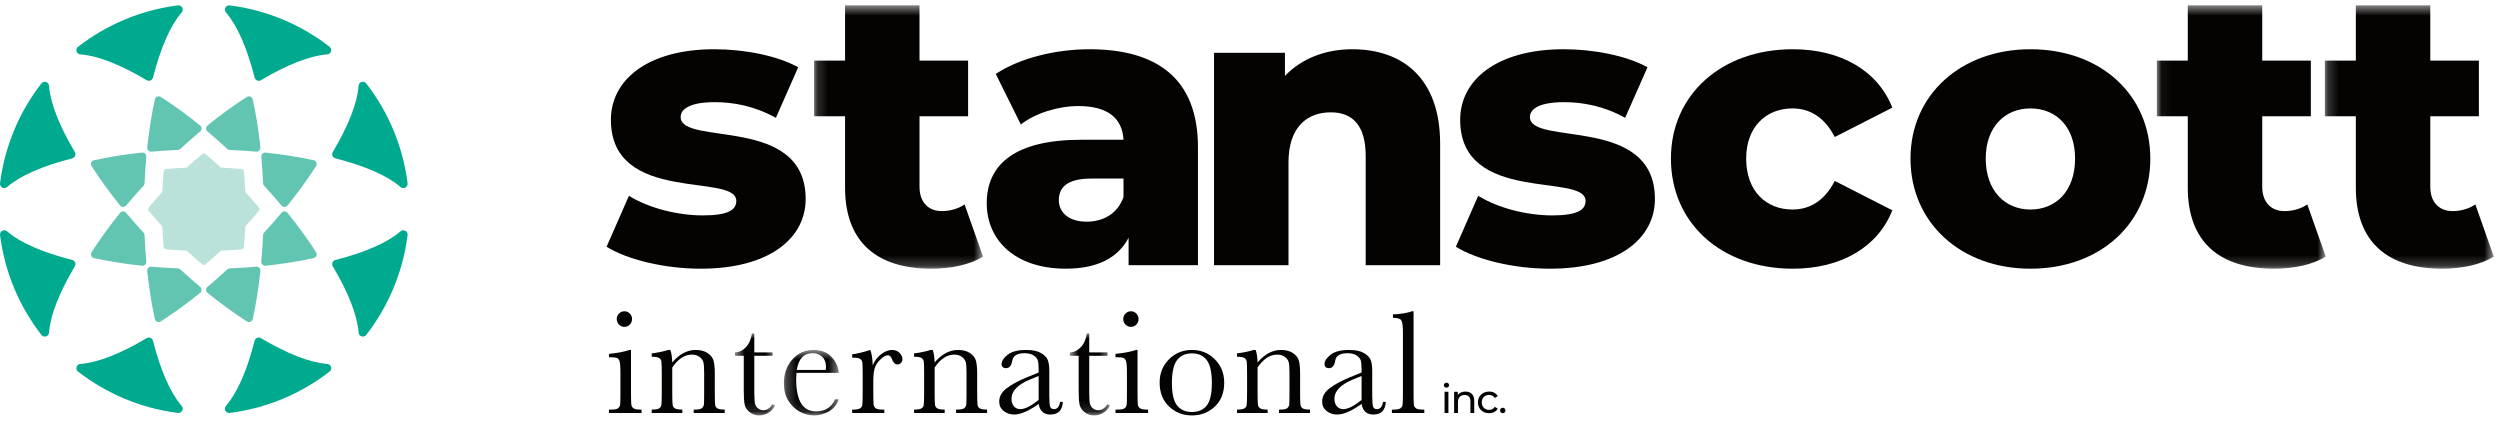 <svg width="240" height="42" viewBox="0 0 240 42" fill="none" xmlns="http://www.w3.org/2000/svg">
<g clip-path="url(#clip0_3372_9057)">
<path fill-rule="evenodd" clip-rule="evenodd" d="M23.545 18.342C23.527 18.044 23.471 17.09 23.418 16.465C23.407 16.337 23.309 16.238 23.182 16.226C22.545 16.168 21.888 16.124 21.213 16.097H21.216C20.722 15.641 20.226 15.206 19.736 14.798C19.638 14.716 19.497 14.716 19.4 14.798C18.909 15.206 18.415 15.641 17.92 16.097H17.917C17.242 16.124 16.585 16.168 15.948 16.226C15.821 16.237 15.722 16.337 15.71 16.464C15.655 17.071 15.614 17.697 15.586 18.338C15.583 18.398 15.559 18.457 15.518 18.502C15.085 18.973 14.671 19.444 14.283 19.911C14.201 20.01 14.201 20.151 14.283 20.248C14.671 20.716 15.085 21.187 15.518 21.659C15.559 21.703 15.583 21.762 15.586 21.823C15.614 22.464 15.655 23.089 15.71 23.696C15.722 23.823 15.821 23.922 15.948 23.934C16.556 23.99 17.182 24.032 17.823 24.059C17.883 24.061 17.942 24.085 17.986 24.127C18.458 24.559 18.929 24.973 19.396 25.363C19.495 25.444 19.635 25.444 19.733 25.363C20.2 24.973 20.672 24.559 21.142 24.127C21.187 24.085 21.246 24.061 21.306 24.059C21.948 24.032 22.574 23.99 23.182 23.934C23.309 23.922 23.407 23.822 23.418 23.696C23.471 23.071 23.527 22.116 23.545 21.819C23.549 21.759 23.573 21.703 23.613 21.66C24.047 21.188 24.46 20.716 24.85 20.248C24.931 20.151 24.931 20.01 24.85 19.911C24.46 19.444 24.047 18.973 23.613 18.501C23.573 18.456 23.549 18.401 23.545 18.342Z" fill="#BAE1DA"/>
<path fill-rule="evenodd" clip-rule="evenodd" d="M22.057 14.393C22.923 14.43 23.771 14.486 24.595 14.559C24.83 14.58 25.024 14.381 24.999 14.146C24.822 12.491 24.574 10.942 24.265 9.538C24.209 9.285 23.918 9.164 23.699 9.303C22.487 10.078 21.218 10.998 19.921 12.043C19.738 12.191 19.734 12.469 19.915 12.62C20.548 13.15 21.184 13.711 21.822 14.297C21.886 14.355 21.97 14.39 22.057 14.393Z" fill="#62C5B2"/>
<path fill-rule="evenodd" clip-rule="evenodd" d="M17.076 25.767C16.209 25.73 15.361 25.674 14.537 25.601C14.302 25.581 14.109 25.779 14.133 26.014C14.31 27.67 14.558 29.218 14.867 30.622C14.923 30.876 15.215 30.997 15.433 30.857C16.645 30.081 17.916 29.163 19.211 28.118C19.395 27.969 19.399 27.691 19.218 27.54C18.584 27.01 17.948 26.449 17.31 25.864C17.246 25.805 17.163 25.77 17.076 25.767Z" fill="#62C5B2"/>
<path fill-rule="evenodd" clip-rule="evenodd" d="M25.35 17.824C25.936 18.462 26.496 19.1 27.026 19.732C27.178 19.914 27.455 19.909 27.604 19.726C28.649 18.43 29.568 17.159 30.343 15.947C30.482 15.729 30.362 15.437 30.109 15.381C28.704 15.073 27.156 14.824 25.5 14.648C25.266 14.623 25.067 14.817 25.087 15.051C25.161 15.876 25.216 16.724 25.253 17.591C25.257 17.677 25.292 17.761 25.35 17.824Z" fill="#62C5B2"/>
<path fill-rule="evenodd" clip-rule="evenodd" d="M13.782 22.336C13.197 21.698 12.636 21.061 12.106 20.428C11.955 20.247 11.677 20.251 11.529 20.434C10.483 21.731 9.565 23.001 8.789 24.213C8.65 24.431 8.77 24.724 9.024 24.779C10.428 25.087 11.976 25.336 13.633 25.512C13.867 25.538 14.065 25.343 14.045 25.109C13.971 24.285 13.916 23.437 13.879 22.57C13.876 22.484 13.841 22.4 13.782 22.336Z" fill="#62C5B2"/>
<path fill-rule="evenodd" clip-rule="evenodd" d="M17.31 14.296C17.948 13.711 18.585 13.15 19.218 12.62C19.399 12.469 19.395 12.191 19.212 12.043C17.916 10.997 16.645 10.079 15.433 9.303C15.215 9.164 14.923 9.285 14.867 9.538C14.559 10.942 14.31 12.491 14.134 14.147C14.109 14.381 14.302 14.579 14.537 14.559C15.362 14.485 16.21 14.43 17.076 14.393C17.163 14.39 17.247 14.355 17.31 14.296Z" fill="#62C5B2"/>
<path fill-rule="evenodd" clip-rule="evenodd" d="M13.88 17.59C13.916 16.724 13.972 15.876 14.045 15.052C14.066 14.817 13.867 14.623 13.632 14.648C11.976 14.824 10.428 15.073 9.024 15.382C8.771 15.438 8.65 15.729 8.789 15.947C9.564 17.159 10.484 18.43 11.529 19.726C11.677 19.909 11.955 19.913 12.106 19.733C12.637 19.099 13.196 18.462 13.783 17.824C13.841 17.761 13.876 17.676 13.88 17.59Z" fill="#62C5B2"/>
<path fill-rule="evenodd" clip-rule="evenodd" d="M25.253 22.57C25.215 23.437 25.16 24.285 25.087 25.109C25.067 25.343 25.266 25.538 25.5 25.513C27.156 25.335 28.704 25.087 30.109 24.778C30.362 24.723 30.482 24.431 30.343 24.212C29.568 23.002 28.649 21.731 27.604 20.434C27.455 20.252 27.177 20.247 27.025 20.428C26.496 21.061 25.936 21.698 25.35 22.336C25.291 22.4 25.257 22.483 25.253 22.57Z" fill="#62C5B2"/>
<path fill-rule="evenodd" clip-rule="evenodd" d="M21.822 25.863C21.185 26.449 20.548 27.01 19.915 27.54C19.734 27.691 19.738 27.969 19.921 28.117C21.217 29.163 22.488 30.081 23.699 30.857C23.918 30.997 24.21 30.876 24.265 30.622C24.573 29.218 24.822 27.67 24.999 26.014C25.025 25.779 24.83 25.581 24.596 25.601C23.771 25.674 22.924 25.73 22.057 25.767C21.97 25.77 21.886 25.805 21.822 25.863Z" fill="#62C5B2"/>
<path fill-rule="evenodd" clip-rule="evenodd" d="M31.949 25.566C33.435 28.062 34.308 30.275 34.424 31.929C34.45 32.304 34.925 32.452 35.156 32.154C37.265 29.436 38.678 26.152 39.129 22.566C39.176 22.192 38.736 21.96 38.451 22.207C37.2 23.294 35.018 24.242 32.201 24.957C31.934 25.025 31.808 25.329 31.949 25.566Z" fill="#00AA8F"/>
<path fill-rule="evenodd" clip-rule="evenodd" d="M32.2 15.203C35.018 15.917 37.199 16.865 38.45 17.953C38.735 18.201 39.175 17.968 39.128 17.593C38.677 14.009 37.264 10.725 35.155 8.005C34.924 7.708 34.45 7.856 34.423 8.232C34.307 9.886 33.433 12.099 31.948 14.594C31.807 14.831 31.933 15.135 32.2 15.203Z" fill="#00AA8F"/>
<path fill-rule="evenodd" clip-rule="evenodd" d="M14.689 7.445C15.404 4.629 16.352 2.447 17.439 1.195C17.687 0.911 17.454 0.47 17.08 0.518C13.495 0.969 10.21 2.382 7.492 4.491C7.193 4.722 7.342 5.197 7.717 5.223C9.371 5.339 11.584 6.212 14.08 7.698C14.316 7.838 14.621 7.713 14.689 7.445Z" fill="#00AA8F"/>
<path fill-rule="evenodd" clip-rule="evenodd" d="M6.931 24.957C4.115 24.242 1.932 23.295 0.681 22.207C0.397 21.96 -0.044 22.192 0.004 22.567C0.455 26.152 1.868 29.436 3.977 32.155C4.208 32.453 4.683 32.305 4.709 31.929C4.825 30.275 5.698 28.062 7.184 25.566C7.324 25.329 7.198 25.025 6.931 24.957Z" fill="#00AA8F"/>
<path fill-rule="evenodd" clip-rule="evenodd" d="M24.443 32.715C23.729 35.532 22.78 37.713 21.693 38.965C21.446 39.25 21.679 39.69 22.052 39.642C25.638 39.191 28.922 37.778 31.641 35.669C31.939 35.438 31.791 34.964 31.415 34.937C29.761 34.821 27.548 33.949 25.052 32.462C24.816 32.321 24.511 32.448 24.443 32.715Z" fill="#00AA8F"/>
<path fill-rule="evenodd" clip-rule="evenodd" d="M7.184 14.594C5.698 12.098 4.826 9.885 4.708 8.232C4.683 7.856 4.208 7.708 3.977 8.005C1.868 10.724 0.455 14.009 0.003 17.594C-0.043 17.968 0.397 18.201 0.681 17.953C1.932 16.866 4.115 15.917 6.931 15.204C7.199 15.136 7.325 14.831 7.184 14.594Z" fill="#00AA8F"/>
<path fill-rule="evenodd" clip-rule="evenodd" d="M14.08 32.462C11.584 33.949 9.371 34.821 7.718 34.938C7.342 34.964 7.194 35.438 7.491 35.669C10.21 37.778 13.495 39.191 17.08 39.643C17.454 39.689 17.687 39.249 17.439 38.965C16.352 37.714 15.403 35.531 14.688 32.715C14.62 32.447 14.317 32.322 14.08 32.462Z" fill="#00AA8F"/>
<path fill-rule="evenodd" clip-rule="evenodd" d="M25.052 7.698C27.548 6.212 29.761 5.34 31.415 5.222C31.79 5.197 31.938 4.722 31.641 4.491C28.922 2.382 25.638 0.969 22.052 0.517C21.678 0.471 21.446 0.911 21.693 1.195C22.78 2.446 23.729 4.629 24.443 7.445C24.511 7.713 24.815 7.839 25.052 7.698Z" fill="#00AA8F"/>
<path fill-rule="evenodd" clip-rule="evenodd" d="M59.206 30.628C59.206 30.423 59.279 30.249 59.423 30.102C59.567 29.956 59.741 29.882 59.945 29.882C60.148 29.882 60.321 29.956 60.463 30.102C60.605 30.249 60.676 30.423 60.676 30.628C60.676 30.836 60.605 31.014 60.463 31.16C60.321 31.307 60.148 31.381 59.945 31.381C59.741 31.381 59.567 31.307 59.423 31.16C59.279 31.014 59.206 30.836 59.206 30.628ZM60.576 33.595V37.651C60.576 38.271 60.586 38.661 60.605 38.822C60.623 38.984 60.693 39.106 60.811 39.191C60.929 39.276 61.14 39.319 61.443 39.319H61.593V39.646H58.46V39.319H58.702C59.038 39.319 59.257 39.271 59.358 39.173C59.46 39.077 59.519 38.96 59.536 38.826C59.553 38.691 59.561 38.3 59.561 37.651V35.89C59.561 35.208 59.528 34.791 59.466 34.639C59.401 34.488 59.316 34.394 59.209 34.356C59.103 34.318 58.917 34.299 58.652 34.299H58.46V33.972C59.303 33.887 59.956 33.762 60.42 33.595H60.576Z" fill="#050302"/>
<path fill-rule="evenodd" clip-rule="evenodd" d="M64.161 33.596H64.353C64.462 33.889 64.523 34.29 64.537 34.796C64.878 34.394 65.236 34.093 65.61 33.894C65.984 33.695 66.374 33.596 66.781 33.596C67.245 33.596 67.625 33.692 67.921 33.887C68.217 34.081 68.408 34.319 68.493 34.601C68.579 34.883 68.621 35.294 68.621 35.833V37.651C68.621 38.323 68.632 38.732 68.657 38.879C68.68 39.026 68.754 39.136 68.88 39.21C69.005 39.283 69.236 39.319 69.572 39.319V39.646H66.597V39.319H66.732C67.072 39.319 67.295 39.27 67.399 39.17C67.503 39.071 67.562 38.955 67.577 38.822C67.591 38.689 67.598 38.299 67.598 37.651V35.776C67.598 35.317 67.576 34.989 67.531 34.792C67.485 34.596 67.365 34.422 67.168 34.271C66.972 34.119 66.722 34.044 66.42 34.044C66.074 34.044 65.743 34.146 65.429 34.352C65.114 34.558 64.817 34.866 64.537 35.278V37.651C64.537 38.323 64.551 38.732 64.577 38.879C64.603 39.026 64.679 39.136 64.804 39.21C64.929 39.283 65.162 39.319 65.504 39.319V39.646H62.563V39.319C62.89 39.319 63.117 39.286 63.245 39.22C63.373 39.154 63.452 39.053 63.483 38.918C63.514 38.783 63.529 38.361 63.529 37.651V35.918C63.529 35.241 63.516 34.831 63.49 34.686C63.464 34.541 63.388 34.433 63.263 34.36C63.138 34.286 62.905 34.248 62.563 34.248V33.923C63.084 33.866 63.617 33.757 64.161 33.596Z" fill="#050302"/>
<mask id="mask0_3372_9057" style="mask-type:luminance" maskUnits="userSpaceOnUse" x="70" y="32" width="5" height="8">
<path d="M70.554 32.005H74.395V39.88H70.554V32.005Z" fill="white"/>
</mask>
<g mask="url(#mask0_3372_9057)">
<path fill-rule="evenodd" clip-rule="evenodd" d="M74.168 34.157H72.414V37.672C72.414 38.212 72.438 38.575 72.485 38.762C72.532 38.95 72.633 39.1 72.787 39.213C72.94 39.327 73.105 39.383 73.281 39.383C73.622 39.383 73.917 39.19 74.168 38.801L74.395 38.936C74.249 39.249 74.032 39.484 73.745 39.643C73.459 39.801 73.169 39.881 72.876 39.881C72.535 39.881 72.236 39.78 71.978 39.578C71.72 39.378 71.558 39.142 71.495 38.872C71.43 38.602 71.399 38.129 71.399 37.452V34.157H70.554V33.83C70.942 33.821 71.29 33.657 71.597 33.34C71.905 33.023 72.101 32.578 72.187 32.005H72.414V33.83H74.168V34.157Z" fill="#050302"/>
</g>
<mask id="mask1_3372_9057" style="mask-type:luminance" maskUnits="userSpaceOnUse" x="75" y="33" width="6" height="7">
<path d="M75.254 33.596H80.516V39.88H75.254V33.596Z" fill="white"/>
</mask>
<g mask="url(#mask1_3372_9057)">
<path fill-rule="evenodd" clip-rule="evenodd" d="M79.273 35.513C79.287 35.404 79.294 35.307 79.294 35.222C79.294 34.805 79.173 34.482 78.929 34.253C78.685 34.023 78.385 33.908 78.03 33.908C77.168 33.908 76.655 34.443 76.49 35.513H79.273ZM80.516 35.797H76.461C76.442 36.076 76.432 36.285 76.432 36.422C76.432 37.445 76.592 38.213 76.912 38.726C77.231 39.24 77.709 39.497 78.343 39.497C79.204 39.497 79.815 39.111 80.175 38.339H80.516C80.365 38.822 80.064 39.2 79.613 39.472C79.164 39.744 78.675 39.88 78.144 39.88C77.651 39.88 77.186 39.756 76.749 39.507C76.311 39.259 75.952 38.908 75.672 38.453C75.394 37.998 75.254 37.447 75.254 36.799C75.254 35.88 75.523 35.116 76.064 34.508C76.603 33.9 77.278 33.596 78.087 33.596C78.849 33.596 79.439 33.828 79.855 34.291C80.272 34.755 80.492 35.257 80.516 35.797Z" fill="#050302"/>
</g>
<path fill-rule="evenodd" clip-rule="evenodd" d="M83.781 35.08C83.942 34.658 84.204 34.306 84.566 34.022C84.928 33.738 85.282 33.595 85.628 33.595C85.941 33.595 86.187 33.693 86.367 33.886C86.547 34.081 86.636 34.279 86.636 34.483C86.636 34.621 86.59 34.739 86.498 34.838C86.405 34.938 86.293 34.987 86.161 34.987C85.923 34.987 85.743 34.812 85.621 34.462C85.536 34.225 85.408 34.108 85.237 34.108C85.033 34.108 84.79 34.245 84.506 34.522C84.222 34.8 84.039 35.087 83.96 35.386C83.878 35.684 83.838 36.093 83.838 36.614V37.651C83.838 38.271 83.847 38.661 83.864 38.822C83.88 38.983 83.947 39.106 84.066 39.191C84.184 39.276 84.395 39.319 84.698 39.319H84.896V39.646H81.808V39.319H81.956C82.241 39.319 82.442 39.28 82.564 39.202C82.684 39.124 82.757 39.014 82.78 38.872C82.804 38.73 82.816 38.323 82.816 37.651V36.011C82.816 35.386 82.808 34.993 82.791 34.836C82.774 34.676 82.707 34.553 82.588 34.466C82.47 34.378 82.26 34.334 81.956 34.334H81.808V34.014C82.252 33.962 82.835 33.823 83.555 33.595C83.692 33.97 83.767 34.465 83.781 35.08Z" fill="#050302"/>
<path fill-rule="evenodd" clip-rule="evenodd" d="M89.349 33.596H89.54C89.65 33.889 89.71 34.29 89.725 34.796C90.066 34.394 90.423 34.093 90.797 33.894C91.172 33.695 91.562 33.596 91.969 33.596C92.433 33.596 92.813 33.692 93.109 33.887C93.404 34.081 93.595 34.319 93.68 34.601C93.766 34.883 93.808 35.294 93.808 35.833V37.651C93.808 38.323 93.82 38.732 93.844 38.879C93.867 39.026 93.942 39.136 94.068 39.21C94.193 39.283 94.424 39.319 94.759 39.319V39.646H91.784V39.319H91.92C92.26 39.319 92.483 39.27 92.587 39.17C92.691 39.071 92.75 38.955 92.764 38.822C92.778 38.689 92.786 38.299 92.786 37.651V35.776C92.786 35.317 92.763 34.989 92.718 34.792C92.674 34.596 92.553 34.422 92.356 34.271C92.16 34.119 91.91 34.044 91.607 34.044C91.261 34.044 90.932 34.146 90.617 34.352C90.301 34.558 90.004 34.866 89.725 35.278V37.651C89.725 38.323 89.738 38.732 89.764 38.879C89.79 39.026 89.866 39.136 89.992 39.21C90.117 39.283 90.35 39.319 90.691 39.319V39.646H87.751V39.319C88.078 39.319 88.305 39.286 88.433 39.22C88.561 39.154 88.639 39.053 88.671 38.918C88.701 38.783 88.716 38.361 88.716 37.651V35.918C88.716 35.241 88.704 34.831 88.678 34.686C88.652 34.541 88.576 34.433 88.451 34.36C88.325 34.286 88.092 34.248 87.751 34.248V33.923C88.272 33.866 88.805 33.757 89.349 33.596Z" fill="#050302"/>
<path fill-rule="evenodd" clip-rule="evenodd" d="M99.709 36.095L98.936 36.408C97.714 36.905 97.103 37.53 97.103 38.283C97.103 38.581 97.181 38.821 97.338 39.004C97.494 39.186 97.697 39.277 97.949 39.277C98.171 39.277 98.429 39.203 98.722 39.057C99.016 38.91 99.345 38.689 99.709 38.396V36.095ZM101.768 38.581H102.031C101.988 39.391 101.592 39.795 100.839 39.795C100.516 39.795 100.262 39.71 100.076 39.539C99.888 39.369 99.766 39.116 99.709 38.78C99.236 39.116 98.804 39.369 98.413 39.539C98.023 39.71 97.674 39.795 97.366 39.795C96.973 39.795 96.635 39.682 96.351 39.454C96.066 39.228 95.925 38.927 95.925 38.552C95.925 38.065 96.162 37.639 96.638 37.275C97.114 36.91 97.77 36.554 98.609 36.209L99.709 35.762V35.478C99.709 35.075 99.683 34.784 99.631 34.604C99.579 34.424 99.444 34.264 99.227 34.121C99.009 33.98 98.722 33.908 98.367 33.908C97.657 33.908 97.262 34.145 97.181 34.618C97.106 35.101 96.907 35.343 96.585 35.343C96.296 35.343 96.151 35.205 96.151 34.931C96.151 34.661 96.344 34.371 96.726 34.061C97.111 33.751 97.707 33.596 98.516 33.596C99.117 33.596 99.584 33.691 99.915 33.88C100.247 34.069 100.466 34.285 100.572 34.526C100.679 34.768 100.732 35.137 100.732 35.634V37.985C100.732 38.534 100.761 38.886 100.817 39.043C100.873 39.199 100.997 39.277 101.187 39.277C101.499 39.277 101.693 39.045 101.768 38.581Z" fill="#050302"/>
<mask id="mask2_3372_9057" style="mask-type:luminance" maskUnits="userSpaceOnUse" x="102" y="32" width="5" height="8">
<path d="M102.706 32.005H106.547V39.88H102.706V32.005Z" fill="white"/>
</mask>
<g mask="url(#mask2_3372_9057)">
<path fill-rule="evenodd" clip-rule="evenodd" d="M106.32 34.157H104.566V37.672C104.566 38.212 104.589 38.575 104.638 38.762C104.684 38.95 104.785 39.1 104.939 39.213C105.093 39.327 105.257 39.383 105.433 39.383C105.773 39.383 106.069 39.19 106.32 38.801L106.547 38.936C106.401 39.249 106.184 39.484 105.898 39.643C105.611 39.801 105.321 39.881 105.028 39.881C104.687 39.881 104.387 39.78 104.129 39.578C103.871 39.378 103.71 39.142 103.646 38.872C103.583 38.602 103.551 38.129 103.551 37.452V34.157H102.706V33.83C103.094 33.821 103.442 33.657 103.749 33.34C104.057 33.023 104.254 32.578 104.339 32.005H104.566V33.83H106.32V34.157Z" fill="#050302"/>
</g>
<path fill-rule="evenodd" clip-rule="evenodd" d="M107.832 30.628C107.832 30.423 107.904 30.249 108.049 30.102C108.193 29.956 108.367 29.882 108.571 29.882C108.774 29.882 108.947 29.956 109.089 30.102C109.231 30.249 109.302 30.423 109.302 30.628C109.302 30.836 109.231 31.014 109.089 31.16C108.947 31.307 108.774 31.381 108.571 31.381C108.367 31.381 108.193 31.307 108.049 31.16C107.904 31.014 107.832 30.836 107.832 30.628ZM109.203 33.595V37.651C109.203 38.271 109.212 38.661 109.231 38.822C109.25 38.984 109.318 39.106 109.437 39.191C109.555 39.276 109.766 39.319 110.069 39.319H110.218V39.646H107.086V39.319H107.328C107.664 39.319 107.883 39.271 107.985 39.173C108.086 39.077 108.146 38.96 108.162 38.826C108.178 38.691 108.187 38.3 108.187 37.651V35.89C108.187 35.208 108.155 34.791 108.092 34.639C108.027 34.488 107.942 34.394 107.835 34.356C107.729 34.318 107.544 34.299 107.278 34.299H107.086V33.972C107.929 33.887 108.582 33.762 109.046 33.595H109.203Z" fill="#050302"/>
<path fill-rule="evenodd" clip-rule="evenodd" d="M112.504 36.763C112.504 37.795 112.671 38.518 113.008 38.933C113.344 39.346 113.815 39.553 114.421 39.553C115.041 39.553 115.515 39.346 115.845 38.933C116.174 38.518 116.338 37.795 116.338 36.763C116.338 35.74 116.175 35.011 115.848 34.576C115.522 34.141 115.046 33.923 114.421 33.923C113.801 33.923 113.326 34.139 112.997 34.572C112.668 35.006 112.504 35.736 112.504 36.763ZM111.325 36.727C111.325 35.838 111.623 35.093 112.22 34.494C112.816 33.895 113.55 33.595 114.421 33.595C115.297 33.595 116.033 33.896 116.629 34.498C117.226 35.099 117.524 35.842 117.524 36.727C117.524 37.708 117.221 38.479 116.615 39.039C116.01 39.6 115.278 39.88 114.421 39.88C113.564 39.88 112.834 39.595 112.231 39.025C111.627 38.454 111.325 37.689 111.325 36.727Z" fill="#050302"/>
<path fill-rule="evenodd" clip-rule="evenodd" d="M120.352 33.596H120.543C120.652 33.889 120.713 34.29 120.728 34.796C121.069 34.394 121.426 34.093 121.8 33.894C122.174 33.695 122.564 33.596 122.972 33.596C123.436 33.596 123.815 33.692 124.112 33.887C124.407 34.081 124.598 34.319 124.683 34.601C124.768 34.883 124.81 35.294 124.81 35.833V37.651C124.81 38.323 124.823 38.732 124.847 38.879C124.87 39.026 124.945 39.136 125.07 39.21C125.195 39.283 125.426 39.319 125.762 39.319V39.646H122.787V39.319H122.923C123.263 39.319 123.486 39.27 123.59 39.17C123.694 39.071 123.753 38.955 123.767 38.822C123.781 38.689 123.789 38.299 123.789 37.651V35.776C123.789 35.317 123.766 34.989 123.721 34.792C123.676 34.596 123.555 34.422 123.359 34.271C123.163 34.119 122.913 34.044 122.609 34.044C122.264 34.044 121.934 34.146 121.62 34.352C121.303 34.558 121.007 34.866 120.728 35.278V37.651C120.728 38.323 120.741 38.732 120.767 38.879C120.793 39.026 120.869 39.136 120.994 39.21C121.119 39.283 121.353 39.319 121.694 39.319V39.646H118.754V39.319C119.081 39.319 119.307 39.286 119.435 39.22C119.563 39.154 119.642 39.053 119.674 38.918C119.704 38.783 119.719 38.361 119.719 37.651V35.918C119.719 35.241 119.707 34.831 119.68 34.686C119.655 34.541 119.579 34.433 119.453 34.36C119.327 34.286 119.095 34.248 118.754 34.248V33.923C119.274 33.866 119.807 33.757 120.352 33.596Z" fill="#050302"/>
<path fill-rule="evenodd" clip-rule="evenodd" d="M130.711 36.095L129.938 36.408C128.716 36.905 128.105 37.53 128.105 38.283C128.105 38.581 128.183 38.821 128.34 39.004C128.496 39.186 128.699 39.277 128.951 39.277C129.173 39.277 129.431 39.203 129.724 39.057C130.018 38.91 130.347 38.689 130.711 38.396V36.095ZM132.771 38.581H133.033C132.99 39.391 132.594 39.795 131.84 39.795C131.519 39.795 131.264 39.71 131.078 39.539C130.89 39.369 130.768 39.116 130.711 38.78C130.238 39.116 129.806 39.369 129.415 39.539C129.025 39.71 128.676 39.795 128.368 39.795C127.975 39.795 127.637 39.682 127.353 39.454C127.068 39.228 126.927 38.927 126.927 38.552C126.927 38.065 127.164 37.639 127.64 37.275C128.116 36.91 128.772 36.554 129.611 36.209L130.711 35.762V35.478C130.711 35.075 130.685 34.784 130.633 34.604C130.58 34.424 130.446 34.264 130.229 34.121C130.011 33.98 129.724 33.908 129.369 33.908C128.659 33.908 128.264 34.145 128.183 34.618C128.108 35.101 127.909 35.343 127.587 35.343C127.298 35.343 127.153 35.205 127.153 34.931C127.153 34.661 127.346 34.371 127.728 34.061C128.112 33.751 128.709 33.596 129.518 33.596C130.119 33.596 130.586 33.691 130.917 33.88C131.249 34.069 131.468 34.285 131.574 34.526C131.681 34.768 131.734 35.137 131.734 35.634V37.985C131.734 38.534 131.763 38.886 131.819 39.043C131.876 39.199 131.999 39.277 132.189 39.277C132.501 39.277 132.695 39.045 132.771 38.581Z" fill="#050302"/>
<path fill-rule="evenodd" clip-rule="evenodd" d="M135.703 29.882V37.651C135.703 38.271 135.711 38.662 135.727 38.822C135.744 38.983 135.812 39.106 135.93 39.192C136.048 39.277 136.259 39.319 136.562 39.319H136.733V39.646H133.622V39.319H133.821C134.105 39.319 134.307 39.281 134.428 39.203C134.549 39.124 134.621 39.014 134.645 38.872C134.669 38.73 134.681 38.323 134.681 37.651V31.899C134.681 31.288 134.626 30.904 134.517 30.744C134.408 30.587 134.143 30.507 133.722 30.507V30.18C134.01 30.18 134.35 30.147 134.741 30.081C135.131 30.015 135.401 29.948 135.547 29.882H135.703Z" fill="#050302"/>
<path fill-rule="evenodd" clip-rule="evenodd" d="M58.232 23.688L60.377 18.798C62.258 19.964 65.004 20.678 67.487 20.678C69.895 20.678 70.685 20.152 70.685 19.287C70.685 16.54 58.646 19.663 58.646 11.499C58.646 7.662 62.183 4.727 68.578 4.727C71.437 4.727 74.597 5.33 76.628 6.458L74.484 11.311C72.452 10.182 70.421 9.807 68.615 9.807C66.208 9.807 65.342 10.484 65.342 11.236C65.342 14.058 77.344 11.01 77.344 19.099C77.344 22.861 73.883 25.795 67.261 25.795C63.8 25.795 60.227 24.929 58.232 23.688Z" fill="#050302"/>
<mask id="mask3_3372_9057" style="mask-type:luminance" maskUnits="userSpaceOnUse" x="78" y="0" width="17" height="26">
<path d="M78.153 0.514H94.368V25.795H78.153V0.514Z" fill="white"/>
</mask>
<g mask="url(#mask3_3372_9057)">
<path fill-rule="evenodd" clip-rule="evenodd" d="M94.368 24.629C93.126 25.419 91.284 25.795 89.402 25.795C84.173 25.795 81.126 23.236 81.126 18.007V11.161H78.153V5.819H81.126V0.514H88.274V5.819H92.938V11.161H88.274V17.932C88.274 19.437 89.139 20.265 90.418 20.265C91.208 20.265 91.998 20.039 92.6 19.625L94.368 24.629Z" fill="#050302"/>
</g>
<path fill-rule="evenodd" clip-rule="evenodd" d="M107.856 18.911V17.142H104.771C102.476 17.142 101.648 17.97 101.648 19.212C101.648 20.415 102.627 21.28 104.319 21.28C105.899 21.28 107.292 20.528 107.856 18.911ZM115.004 14.133V25.457H108.345V22.823C107.329 24.779 105.298 25.794 102.326 25.794C97.436 25.794 94.727 23.049 94.727 19.512C94.727 15.75 97.472 13.417 103.793 13.417H107.856C107.743 11.349 106.351 10.182 103.53 10.182C101.573 10.182 99.391 10.86 98 11.951L95.592 7.098C97.924 5.555 101.385 4.727 104.583 4.727C111.204 4.727 115.004 7.662 115.004 14.133Z" fill="#050302"/>
<path fill-rule="evenodd" clip-rule="evenodd" d="M138.253 13.794V25.456H131.106V14.96C131.106 12.025 129.827 10.784 127.758 10.784C125.463 10.784 123.695 12.214 123.695 15.599V25.456H116.547V5.066H123.356V7.285C124.974 5.593 127.268 4.727 129.827 4.727C134.604 4.727 138.253 7.473 138.253 13.794Z" fill="#050302"/>
<path fill-rule="evenodd" clip-rule="evenodd" d="M139.763 23.688L141.907 18.798C143.788 19.964 146.535 20.678 149.017 20.678C151.424 20.678 152.215 20.152 152.215 19.287C152.215 16.54 140.176 19.663 140.176 11.499C140.176 7.662 143.713 4.727 150.108 4.727C152.967 4.727 156.127 5.33 158.159 6.458L156.014 11.311C153.983 10.182 151.952 9.807 150.145 9.807C147.738 9.807 146.872 10.484 146.872 11.236C146.872 14.058 158.873 11.01 158.873 19.099C158.873 22.861 155.413 25.795 148.791 25.795C145.33 25.795 141.756 24.929 139.763 23.688Z" fill="#050302"/>
<path fill-rule="evenodd" clip-rule="evenodd" d="M160.409 15.223C160.409 9.092 165.262 4.727 172.109 4.727C176.736 4.727 180.273 6.797 181.664 10.333L176.135 13.154C175.157 11.236 173.727 10.408 172.072 10.408C169.588 10.408 167.632 12.138 167.632 15.223C167.632 18.384 169.588 20.114 172.072 20.114C173.727 20.114 175.157 19.287 176.135 17.368L181.664 20.189C180.273 23.726 176.736 25.795 172.109 25.795C165.262 25.795 160.409 21.431 160.409 15.223Z" fill="#050302"/>
<path fill-rule="evenodd" clip-rule="evenodd" d="M199.208 15.223C199.208 12.138 197.364 10.408 194.919 10.408C192.511 10.408 190.631 12.138 190.631 15.223C190.631 18.346 192.511 20.114 194.919 20.114C197.364 20.114 199.208 18.346 199.208 15.223ZM183.407 15.223C183.407 9.092 188.26 4.727 194.919 4.727C201.653 4.727 206.43 9.092 206.43 15.223C206.43 21.394 201.653 25.795 194.919 25.795C188.26 25.795 183.407 21.394 183.407 15.223Z" fill="#050302"/>
<mask id="mask4_3372_9057" style="mask-type:luminance" maskUnits="userSpaceOnUse" x="207" y="0" width="17" height="26">
<path d="M207.056 0.514H223.27V25.794H207.056V0.514Z" fill="white"/>
</mask>
<g mask="url(#mask4_3372_9057)">
<path fill-rule="evenodd" clip-rule="evenodd" d="M223.27 24.628C222.028 25.418 220.185 25.794 218.304 25.794C213.074 25.794 210.027 23.236 210.027 18.007V11.161H207.056V5.819H210.027V0.514H217.175V5.819H221.84V11.161H217.175V17.932C217.175 19.437 218.041 20.265 219.319 20.265C220.11 20.265 220.9 20.039 221.501 19.625L223.27 24.628Z" fill="#050302"/>
</g>
<mask id="mask5_3372_9057" style="mask-type:luminance" maskUnits="userSpaceOnUse" x="223" y="0" width="17" height="26">
<path d="M223.188 0.514H239.403V25.795H223.188V0.514Z" fill="white"/>
</mask>
<g mask="url(#mask5_3372_9057)">
<path fill-rule="evenodd" clip-rule="evenodd" d="M239.403 24.629C238.162 25.419 236.318 25.795 234.437 25.795C229.207 25.795 226.16 23.236 226.16 18.007V11.161H223.188V5.819H226.16V0.514H233.308V5.819H237.973V11.161H233.308V17.932C233.308 19.437 234.174 20.265 235.453 20.265C236.243 20.265 237.032 20.039 237.634 19.625L239.403 24.629Z" fill="#050302"/>
</g>
<path fill-rule="evenodd" clip-rule="evenodd" d="M138.678 39.646H139.047V37.609H138.678V39.646ZM138.611 36.979C138.611 36.844 138.72 36.737 138.861 36.737C139.004 36.737 139.111 36.841 139.111 36.972C139.111 37.11 139.008 37.218 138.861 37.218C138.72 37.218 138.611 37.113 138.611 36.979Z" fill="#050302"/>
<path fill-rule="evenodd" clip-rule="evenodd" d="M141.528 38.474V39.646H141.159V38.516C141.159 38.117 140.96 37.92 140.61 37.92C140.218 37.92 139.964 38.155 139.964 38.596V39.646H139.596V37.61H139.949V37.917C140.099 37.709 140.36 37.59 140.683 37.59C141.178 37.59 141.528 37.875 141.528 38.474Z" fill="#050302"/>
<path fill-rule="evenodd" clip-rule="evenodd" d="M141.878 38.628C141.878 38.021 142.327 37.59 142.953 37.59C143.319 37.59 143.622 37.739 143.784 38.024L143.503 38.205C143.373 38.005 143.173 37.913 142.95 37.913C142.55 37.913 142.25 38.193 142.25 38.628C142.25 39.069 142.55 39.346 142.95 39.346C143.173 39.346 143.373 39.255 143.503 39.054L143.784 39.23C143.622 39.515 143.319 39.669 142.953 39.669C142.327 39.669 141.878 39.235 141.878 38.628Z" fill="#050302"/>
<path fill-rule="evenodd" clip-rule="evenodd" d="M144.008 39.404C144.008 39.25 144.127 39.142 144.269 39.142C144.408 39.142 144.523 39.25 144.523 39.404C144.523 39.558 144.408 39.669 144.269 39.669C144.127 39.669 144.008 39.558 144.008 39.404Z" fill="#050302"/>
</g>
<defs>
<clipPath id="clip0_3372_9057">
<rect width="240" height="40.894" fill="white" transform="translate(0 0.289)"/>
</clipPath>
</defs>
</svg>
